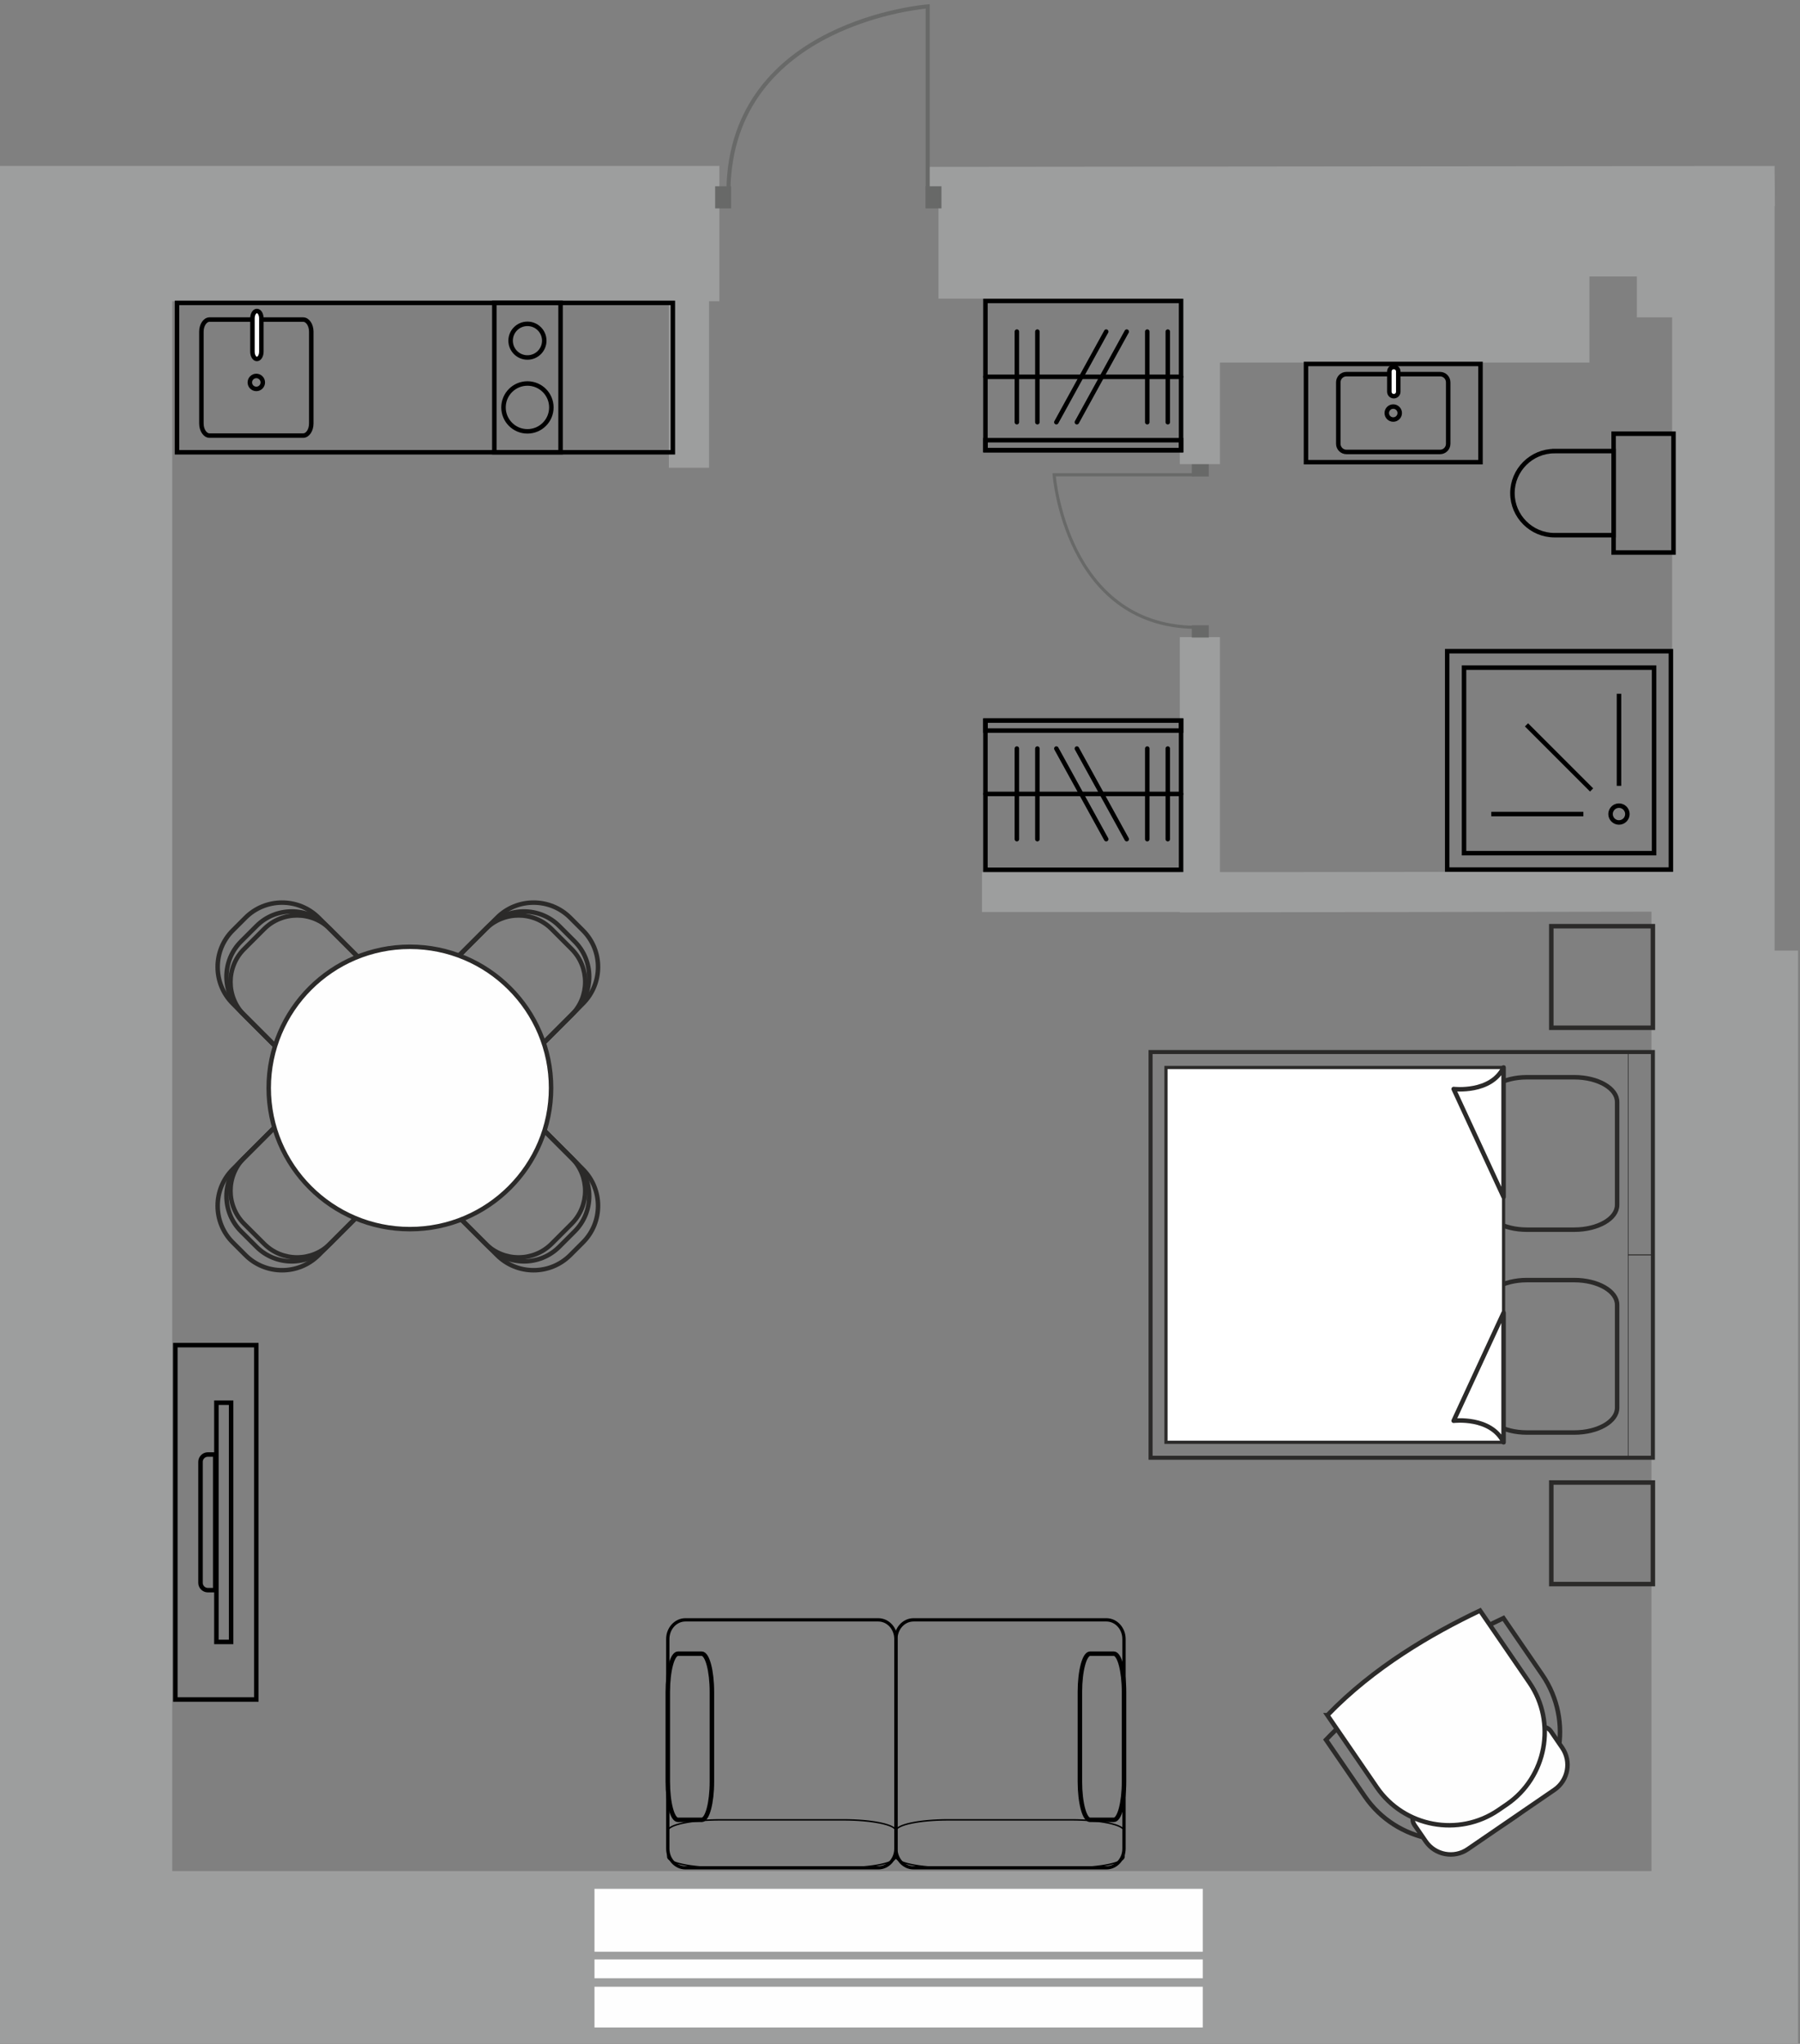 <?xml version="1.0" encoding="UTF-8"?>
<svg xmlns="http://www.w3.org/2000/svg" width="214" height="243" viewBox="0 0 214 243" fill="none">
  <rect x="0" y="0" width="214" height="243" fill="#808080" stroke="none"/>
  <g clip-path="url(#clip0_285_5806)">
    <path fill-rule="evenodd" clip-rule="evenodd" d="M213.77 242.945H196.342H20.48H0V222.465V19.729H20.48H46.709H85.53V35.813H84.295V55.611H79.521V35.813H20.48V222.465H196.342V108.392C180.587 108.415 162.06 108.444 145.043 108.469V108.476H140.306H140.269V108.432H116.744V103.688H140.269V75.753H145.043V103.688H150.458L198.797 103.619V37.734H194.606V32.869H188.966V43.108H145.043V55.186H140.269V35.509H111.576V24.609H110.23L110.188 19.835L201.464 19.744V19.731H210.977H210.982V20.275L211.019 24.505H210.982V113.018H213.77V222.467V242.947V242.945Z" fill="#9D9E9E"></path>
    <path d="M142.998 232.965H70.678V235.2H142.998V232.965Z" fill="#FEFEFE"></path>
    <path d="M142.998 236.21H70.678V241.055H142.998V236.21Z" fill="#FEFEFE"></path>
    <path d="M142.998 224.569H70.678V232.047H142.998V224.569Z" fill="#FEFEFE"></path>
    <path d="M110.294 22.51V0.76C110.294 0.76 86.967 2.529 86.604 22.51" stroke="#686968" stroke-width="0.479" stroke-miterlimit="22.926"></path>
    <path d="M111.929 22.147H110.03V24.779H111.929V22.147Z" fill="#686968"></path>
    <path d="M86.922 22.147H85.023V24.779H86.922V22.147Z" fill="#686968"></path>
    <path d="M141.971 56.451H125.324C125.324 56.451 126.677 74.305 141.971 74.585" stroke="#686968" stroke-width="0.368" stroke-miterlimit="22.926"></path>
    <path d="M141.694 56.655L141.694 55.199L143.711 55.199L143.711 56.655L141.694 56.655Z" fill="#686968"></path>
    <path d="M141.694 75.797L141.694 74.34L143.711 74.34L143.711 75.797L141.694 75.797Z" fill="#686968"></path>
    <path d="M198.651 77.424H172.057V103.389H198.651V77.424Z" stroke="black" stroke-width="0.533" stroke-miterlimit="22.926"></path>
    <path d="M196.651 79.378H174.057V101.436H196.651V79.378Z" stroke="black" stroke-width="0.533" stroke-miterlimit="22.926"></path>
    <path d="M192.477 97.786C193.03 97.786 193.478 97.338 193.478 96.786C193.478 96.233 193.03 95.785 192.477 95.785C191.925 95.785 191.477 96.233 191.477 96.786C191.477 97.338 191.925 97.786 192.477 97.786Z" stroke="black" stroke-width="0.533" stroke-miterlimit="22.926"></path>
    <path d="M192.48 93.432V82.485" stroke="black" stroke-width="0.533" stroke-miterlimit="22.926"></path>
    <path d="M189.225 93.921L181.483 86.181" stroke="black" stroke-width="0.533" stroke-miterlimit="22.926"></path>
    <path d="M188.245 96.786H177.297" stroke="black" stroke-width="0.533" stroke-miterlimit="22.926"></path>
    <path d="M198.96 51.566H191.84V65.692H198.96V51.566Z" stroke="black" stroke-width="0.533" stroke-miterlimit="22.926"></path>
    <path fill-rule="evenodd" clip-rule="evenodd" d="M184.812 53.631H191.838V63.63H184.812C182.061 63.63 179.811 61.38 179.811 58.631C179.811 55.88 182.061 53.633 184.812 53.633V53.631Z" stroke="black" stroke-width="0.533" stroke-miterlimit="22.926"></path>
    <path d="M176.016 43.271H155.267V54.949H176.016V43.271Z" stroke="black" stroke-width="0.533" stroke-miterlimit="22.926"></path>
    <path d="M171.205 44.483H160.077C159.543 44.483 159.109 44.917 159.109 45.452V52.766C159.109 53.301 159.543 53.734 160.077 53.734H171.205C171.74 53.734 172.173 53.301 172.173 52.766V45.452C172.173 44.917 171.74 44.483 171.205 44.483Z" stroke="black" stroke-width="0.533" stroke-miterlimit="22.926"></path>
    <path d="M165.641 49.879C166.067 49.879 166.412 49.534 166.412 49.109C166.412 48.683 166.067 48.338 165.641 48.338C165.216 48.338 164.871 48.683 164.871 49.109C164.871 49.534 165.216 49.879 165.641 49.879Z" stroke="black" stroke-width="0.533" stroke-miterlimit="22.926"></path>
    <path d="M166.239 44.167C166.239 43.874 166.001 43.636 165.708 43.636C165.415 43.636 165.177 43.874 165.177 44.167V46.575C165.177 46.868 165.415 47.106 165.708 47.106C166.001 47.106 166.239 46.868 166.239 46.575V44.167Z" fill="white" stroke="black" stroke-width="0.533" stroke-miterlimit="22.926"></path>
    <path fill-rule="evenodd" clip-rule="evenodd" d="M117.157 103.414H140.417V85.673H117.157V103.414Z" stroke="black" stroke-width="0.533" stroke-miterlimit="22.926"></path>
    <path fill-rule="evenodd" clip-rule="evenodd" d="M117.157 86.861H140.417V85.673H117.157V86.861Z" stroke="black" stroke-width="0.533" stroke-miterlimit="22.926"></path>
    <path d="M120.893 88.999V99.771" stroke="black" stroke-width="0.533" stroke-miterlimit="22.926" stroke-linecap="round" stroke-linejoin="round"></path>
    <path d="M123.333 88.999V99.771" stroke="black" stroke-width="0.533" stroke-miterlimit="22.926" stroke-linecap="round" stroke-linejoin="round"></path>
    <path d="M125.588 88.999L131.515 99.771" stroke="black" stroke-width="0.533" stroke-miterlimit="22.926" stroke-linecap="round" stroke-linejoin="round"></path>
    <path d="M128.028 88.999L133.955 99.771" stroke="black" stroke-width="0.533" stroke-miterlimit="22.926" stroke-linecap="round" stroke-linejoin="round"></path>
    <path d="M136.397 88.999V99.771" stroke="black" stroke-width="0.533" stroke-miterlimit="22.926" stroke-linecap="round" stroke-linejoin="round"></path>
    <path d="M138.837 88.999V99.771" stroke="black" stroke-width="0.533" stroke-miterlimit="22.926" stroke-linecap="round" stroke-linejoin="round"></path>
    <path d="M117.157 94.395H140.417" stroke="black" stroke-width="0.533" stroke-miterlimit="22.926" stroke-linecap="round" stroke-linejoin="round"></path>
    <path fill-rule="evenodd" clip-rule="evenodd" d="M117.157 35.783H140.417V53.524H117.157V35.783Z" stroke="black" stroke-width="0.533" stroke-miterlimit="22.926"></path>
    <path fill-rule="evenodd" clip-rule="evenodd" d="M117.157 52.337H140.417V53.524H117.157V52.337Z" stroke="black" stroke-width="0.533" stroke-miterlimit="22.926"></path>
    <path d="M120.893 50.198V39.426" stroke="black" stroke-width="0.533" stroke-miterlimit="22.926" stroke-linecap="round" stroke-linejoin="round"></path>
    <path d="M123.333 50.198V39.426" stroke="black" stroke-width="0.533" stroke-miterlimit="22.926" stroke-linecap="round" stroke-linejoin="round"></path>
    <path d="M125.588 50.198L131.515 39.426" stroke="black" stroke-width="0.533" stroke-miterlimit="22.926" stroke-linecap="round" stroke-linejoin="round"></path>
    <path d="M128.028 50.198L133.955 39.426" stroke="black" stroke-width="0.533" stroke-miterlimit="22.926" stroke-linecap="round" stroke-linejoin="round"></path>
    <path d="M136.397 50.198V39.426" stroke="black" stroke-width="0.533" stroke-miterlimit="22.926" stroke-linecap="round" stroke-linejoin="round"></path>
    <path d="M138.837 50.198V39.426" stroke="black" stroke-width="0.533" stroke-miterlimit="22.926" stroke-linecap="round" stroke-linejoin="round"></path>
    <path d="M117.157 44.802H140.417" stroke="black" stroke-width="0.533" stroke-miterlimit="22.926" stroke-linecap="round" stroke-linejoin="round"></path>
    <path d="M79.995 36.013H21.045V53.774H79.995V36.013Z" stroke="black" stroke-width="0.533" stroke-miterlimit="22.926"></path>
    <path d="M66.645 36.013H58.77V53.774H66.645V36.013Z" stroke="black" stroke-width="0.533" stroke-miterlimit="22.926"></path>
    <path d="M62.706 51.285C64.277 51.285 65.551 50.011 65.551 48.44C65.551 46.868 64.277 45.595 62.706 45.595C61.135 45.595 59.861 46.868 59.861 48.44C59.861 50.011 61.135 51.285 62.706 51.285Z" stroke="black" stroke-width="0.533" stroke-miterlimit="22.926"></path>
    <path d="M62.706 42.503C63.811 42.503 64.707 41.607 64.707 40.503C64.707 39.398 63.811 38.502 62.706 38.502C61.602 38.502 60.706 39.398 60.706 40.503C60.706 41.607 61.602 42.503 62.706 42.503Z" stroke="black" stroke-width="0.533" stroke-miterlimit="22.926"></path>
    <path d="M36.04 37.996H24.913C24.378 37.996 23.945 38.643 23.945 39.441V50.346C23.945 51.144 24.378 51.791 24.913 51.791H36.04C36.575 51.791 37.008 51.144 37.008 50.346V39.441C37.008 38.643 36.575 37.996 36.04 37.996Z" stroke="black" stroke-width="0.533" stroke-miterlimit="22.926"></path>
    <path d="M30.474 46.239C30.899 46.239 31.244 45.894 31.244 45.469C31.244 45.043 30.899 44.698 30.474 44.698C30.048 44.698 29.703 45.043 29.703 45.469C29.703 45.894 30.048 46.239 30.474 46.239Z" stroke="black" stroke-width="0.533" stroke-miterlimit="22.926"></path>
    <path d="M31.074 37.848C31.074 37.365 30.836 36.974 30.543 36.974C30.25 36.974 30.012 37.365 30.012 37.848V41.806C30.012 42.289 30.25 42.681 30.543 42.681C30.836 42.681 31.074 42.289 31.074 41.806V37.848Z" fill="white" stroke="black" stroke-width="0.533" stroke-miterlimit="22.926"></path>
    <path d="M79.392 194.868L79.392 219.79C79.392 221.048 80.331 222.069 81.489 222.069L104.415 222.069C105.573 222.069 106.512 221.048 106.512 219.79L106.512 194.868C106.512 193.609 105.573 192.589 104.415 192.589L81.489 192.589C80.331 192.589 79.392 193.609 79.392 194.868Z" stroke="black" stroke-width="0.392" stroke-miterlimit="22.926"></path>
    <path d="M106.512 194.868L106.512 219.79C106.512 221.048 107.451 222.069 108.608 222.069L131.535 222.069C132.693 222.069 133.631 221.048 133.631 219.79L133.631 194.868C133.631 193.609 132.693 192.589 131.535 192.589L108.608 192.589C107.451 192.589 106.512 193.609 106.512 194.868Z" stroke="black" stroke-width="0.392" stroke-miterlimit="22.926"></path>
    <path d="M79.392 217.68L79.392 220.756C79.392 221.481 82.188 222.068 85.636 222.068L100.268 222.068C103.716 222.068 106.512 221.481 106.512 220.756L106.512 217.68C106.512 216.955 103.716 216.367 100.268 216.367L85.636 216.367C82.188 216.367 79.392 216.955 79.392 217.68Z" stroke="black" stroke-width="0.173" stroke-miterlimit="22.926"></path>
    <path d="M106.512 217.68L106.512 220.756C106.512 221.481 109.308 222.068 112.756 222.068L127.388 222.068C130.836 222.068 133.631 221.481 133.631 220.756L133.631 217.68C133.631 216.955 130.836 216.367 127.388 216.367L112.756 216.367C109.308 216.367 106.512 216.955 106.512 217.68Z" stroke="black" stroke-width="0.173" stroke-miterlimit="22.926"></path>
    <path d="M83.43 196.616H80.6C79.933 196.616 79.393 198.652 79.393 201.163V211.821C79.393 214.332 79.933 216.367 80.6 216.367H83.43C84.097 216.367 84.638 214.332 84.638 211.821V201.163C84.638 198.652 84.097 196.616 83.43 196.616Z" stroke="black" stroke-width="0.533" stroke-miterlimit="22.926"></path>
    <path d="M132.426 196.616H129.596C128.929 196.616 128.388 198.652 128.388 201.163V211.821C128.388 214.332 128.929 216.367 129.596 216.367H132.426C133.093 216.367 133.634 214.332 133.634 211.821V201.163C133.634 198.652 133.093 196.616 132.426 196.616Z" stroke="black" stroke-width="0.533" stroke-miterlimit="22.926"></path>
    <path d="M196.512 173.318L196.512 125.079L136.79 125.079L136.79 173.318L196.512 173.318Z" stroke="#2B2A29" stroke-width="0.478" stroke-miterlimit="22.926"></path>
    <path d="M196.512 149.198L196.512 125.079L193.573 125.079L193.573 149.198L196.512 149.198Z" stroke="#2B2A29" stroke-width="0.075" stroke-miterlimit="22.926"></path>
    <path d="M196.512 173.318L196.512 149.198L193.573 149.198L193.573 173.318L196.512 173.318Z" stroke="#2B2A29" stroke-width="0.075" stroke-miterlimit="22.926"></path>
    <path d="M187.163 128.077H181.537C178.724 128.077 176.443 129.393 176.443 131.016V143.262C176.443 144.885 178.724 146.201 181.537 146.201H187.163C189.977 146.201 192.258 144.885 192.258 143.262V131.016C192.258 129.393 189.977 128.077 187.163 128.077Z" stroke="#2B2A29" stroke-width="0.533" stroke-miterlimit="22.926"></path>
    <path d="M187.163 152.194H181.537C178.724 152.194 176.443 153.51 176.443 155.133V167.379C176.443 169.003 178.724 170.318 181.537 170.318H187.163C189.977 170.318 192.258 169.003 192.258 167.379V155.133C192.258 153.51 189.977 152.194 187.163 152.194Z" stroke="#2B2A29" stroke-width="0.533" stroke-miterlimit="22.926"></path>
    <path d="M178.76 171.479L178.76 126.917L138.623 126.917L138.623 171.479L178.76 171.479Z" fill="white" stroke="#2B2A29" stroke-width="0.377" stroke-miterlimit="22.926"></path>
    <path fill-rule="evenodd" clip-rule="evenodd" d="M178.759 126.916V142.311L172.822 129.475C172.822 129.475 177.245 130.008 178.759 126.916Z" fill="white" stroke="#2B2A29" stroke-width="0.533" stroke-miterlimit="22.926" stroke-linecap="round" stroke-linejoin="round"></path>
    <path fill-rule="evenodd" clip-rule="evenodd" d="M178.759 171.479V156.084L172.822 168.92C172.822 168.92 177.245 168.387 178.759 171.479Z" fill="white" stroke="#2B2A29" stroke-width="0.533" stroke-miterlimit="22.926" stroke-linecap="round" stroke-linejoin="round"></path>
    <path d="M196.51 110.119H184.432V122.197H196.51V110.119Z" stroke="#2B2A29" stroke-width="0.533" stroke-miterlimit="22.926"></path>
    <path d="M196.51 176.26H184.432V188.338H196.51V176.26Z" stroke="#2B2A29" stroke-width="0.533" stroke-miterlimit="22.926"></path>
    <path fill-rule="evenodd" clip-rule="evenodd" d="M64.573 124.052L69.307 119.318C71.698 116.927 71.698 113.015 69.307 110.625L67.793 109.111C65.398 106.716 61.479 106.716 59.083 109.111L54.357 113.838C53.315 114.88 53.315 116.586 54.357 117.631L60.78 124.054C61.822 125.096 63.529 125.096 64.571 124.054L64.573 124.052Z" stroke="#2B2A29" stroke-width="0.533" stroke-miterlimit="22.926"></path>
    <path fill-rule="evenodd" clip-rule="evenodd" d="M64.502 124.123L68.324 120.3C70.624 118.001 70.624 114.238 68.324 111.939L66.48 110.094C64.176 107.79 60.405 107.79 58.101 110.094L54.288 113.907C53.285 114.909 53.285 116.552 54.288 117.554L60.857 124.123C61.859 125.126 63.501 125.126 64.504 124.123H64.502Z" stroke="#2B2A29" stroke-width="0.533" stroke-miterlimit="22.926"></path>
    <path fill-rule="evenodd" clip-rule="evenodd" d="M64.385 124.239L67.961 120.663C70.112 118.512 70.112 114.991 67.961 112.838L65.578 110.454C63.422 108.299 59.894 108.299 57.738 110.454L54.169 114.023C53.231 114.961 53.231 116.497 54.169 117.436L60.973 124.239C61.911 125.178 63.447 125.178 64.385 124.239Z" stroke="#2B2A29" stroke-width="0.533" stroke-miterlimit="22.926"></path>
    <path fill-rule="evenodd" clip-rule="evenodd" d="M64.573 134.285L69.307 139.019C71.698 141.41 71.698 145.322 69.307 147.712L67.793 149.226C65.398 151.621 61.479 151.621 59.083 149.226L54.357 144.499C53.315 143.457 53.315 141.751 54.357 140.706L60.78 134.283C61.822 133.241 63.529 133.241 64.571 134.283L64.573 134.285Z" stroke="#2B2A29" stroke-width="0.533" stroke-miterlimit="22.926"></path>
    <path fill-rule="evenodd" clip-rule="evenodd" d="M64.502 134.211L68.324 138.034C70.624 140.333 70.624 144.097 68.324 146.396L66.48 148.241C64.176 150.545 60.405 150.545 58.101 148.241L54.288 144.428C53.285 143.425 53.285 141.783 54.288 140.78L60.857 134.211C61.859 133.209 63.501 133.209 64.504 134.211H64.502Z" stroke="#2B2A29" stroke-width="0.533" stroke-miterlimit="22.926"></path>
    <path fill-rule="evenodd" clip-rule="evenodd" d="M64.385 134.095L67.961 137.671C70.112 139.822 70.112 143.344 67.961 145.497L65.578 147.88C63.422 150.036 59.894 150.036 57.738 147.88L54.169 144.312C53.231 143.373 53.231 141.837 54.169 140.899L60.973 134.095C61.911 133.157 63.447 133.157 64.385 134.095Z" stroke="#2B2A29" stroke-width="0.533" stroke-miterlimit="22.926"></path>
    <path fill-rule="evenodd" clip-rule="evenodd" d="M32.403 124.052L27.669 119.318C25.278 116.927 25.278 113.015 27.669 110.625L29.182 109.111C31.578 106.716 35.497 106.716 37.892 109.111L42.619 113.838C43.661 114.88 43.661 116.586 42.619 117.631L36.196 124.054C35.154 125.096 33.447 125.096 32.405 124.054L32.403 124.052Z" stroke="#2B2A29" stroke-width="0.533" stroke-miterlimit="22.926"></path>
    <path fill-rule="evenodd" clip-rule="evenodd" d="M32.474 124.123L28.651 120.3C26.352 118.001 26.352 114.238 28.651 111.939L30.496 110.094C32.8 107.79 36.571 107.79 38.875 110.094L42.688 113.907C43.691 114.909 43.691 116.552 42.688 117.554L36.119 124.123C35.117 125.126 33.474 125.126 32.472 124.123H32.474Z" stroke="#2B2A29" stroke-width="0.533" stroke-miterlimit="22.926"></path>
    <path fill-rule="evenodd" clip-rule="evenodd" d="M32.593 124.239L29.017 120.663C26.866 118.512 26.866 114.991 29.017 112.838L31.4 110.454C33.556 108.299 37.085 108.299 39.241 110.454L42.809 114.023C43.748 114.961 43.748 116.497 42.809 117.436L36.006 124.239C35.067 125.178 33.531 125.178 32.593 124.239Z" stroke="#2B2A29" stroke-width="0.533" stroke-miterlimit="22.926"></path>
    <path fill-rule="evenodd" clip-rule="evenodd" d="M32.403 134.285L27.669 139.019C25.278 141.41 25.278 145.322 27.669 147.712L29.182 149.226C31.578 151.621 35.497 151.621 37.892 149.226L42.619 144.499C43.661 143.457 43.661 141.751 42.619 140.706L36.196 134.283C35.154 133.241 33.447 133.241 32.405 134.283L32.403 134.285Z" stroke="#2B2A29" stroke-width="0.533" stroke-miterlimit="22.926"></path>
    <path fill-rule="evenodd" clip-rule="evenodd" d="M32.474 134.211L28.651 138.034C26.352 140.333 26.352 144.097 28.651 146.396L30.496 148.241C32.8 150.545 36.571 150.545 38.875 148.241L42.688 144.428C43.691 143.425 43.691 141.783 42.688 140.78L36.119 134.211C35.117 133.209 33.474 133.209 32.472 134.211H32.474Z" stroke="#2B2A29" stroke-width="0.533" stroke-miterlimit="22.926"></path>
    <path fill-rule="evenodd" clip-rule="evenodd" d="M32.593 134.095L29.017 137.671C26.866 139.822 26.866 143.344 29.017 145.497L31.4 147.88C33.556 150.036 37.085 150.036 39.241 147.88L42.809 144.312C43.748 143.373 43.748 141.837 42.809 140.899L36.006 134.095C35.067 133.157 33.531 133.157 32.593 134.095Z" stroke="#2B2A29" stroke-width="0.533" stroke-miterlimit="22.926"></path>
    <path d="M48.731 146.137C58.002 146.137 65.517 138.622 65.517 129.351C65.517 120.081 58.002 112.566 48.731 112.566C39.461 112.566 31.946 120.081 31.946 129.351C31.946 138.622 39.461 146.137 48.731 146.137Z" fill="#FEFEFE" stroke="#2B2A29" stroke-width="0.533" stroke-miterlimit="22.926"></path>
    <path d="M30.471 159.929H20.845V202.062H30.471V159.929Z" stroke="black" stroke-width="0.533" stroke-miterlimit="22.926"></path>
    <path d="M27.478 166.774H25.727V195.214H27.478V166.774Z" stroke="black" stroke-width="0.533" stroke-miterlimit="22.926"></path>
    <path fill-rule="evenodd" clip-rule="evenodd" d="M24.713 189.059H25.587V172.931H24.713C24.231 172.931 23.838 173.324 23.838 173.805V188.185C23.838 188.667 24.231 189.059 24.713 189.059Z" stroke="black" stroke-width="0.533" stroke-miterlimit="22.926"></path>
    <path fill-rule="evenodd" clip-rule="evenodd" d="M157.645 206.847C164.048 200.222 171.943 195.623 178.739 192.386L183.36 199.123C187.121 204.608 185.708 212.174 180.224 215.933L179.075 216.721C173.59 220.482 166.024 219.069 162.265 213.584L157.645 206.847Z" stroke="#2B2A29" stroke-width="0.533" stroke-miterlimit="22.926"></path>
    <path fill-rule="evenodd" clip-rule="evenodd" d="M168.474 215.281L182.701 205.526C183.251 205.148 184.009 205.292 184.387 205.84L185.733 207.803C186.849 209.433 186.432 211.68 184.802 212.797L174.499 219.859C172.869 220.976 170.622 220.558 169.506 218.928L168.16 216.968C167.782 216.417 167.923 215.659 168.474 215.281Z" fill="#FEFEFE" stroke="#2B2A29" stroke-width="0.533" stroke-miterlimit="22.926"></path>
    <path fill-rule="evenodd" clip-rule="evenodd" d="M157.815 203.928C163.322 198.229 170.113 194.273 175.959 191.489L181.839 200.069C185.074 204.788 183.859 211.293 179.142 214.528L178.154 215.204C173.435 218.439 166.93 217.224 163.695 212.508L157.813 203.928H157.815Z" fill="#FEFEFE" stroke="#2B2A29" stroke-width="0.533" stroke-miterlimit="22.926"></path>
  </g>
  <defs>
    <clipPath id="clip0_285_5806">
      <rect width="213.77" height="242.446" fill="white" transform="translate(0 0.5)"></rect>
    </clipPath>
  </defs>
</svg>

